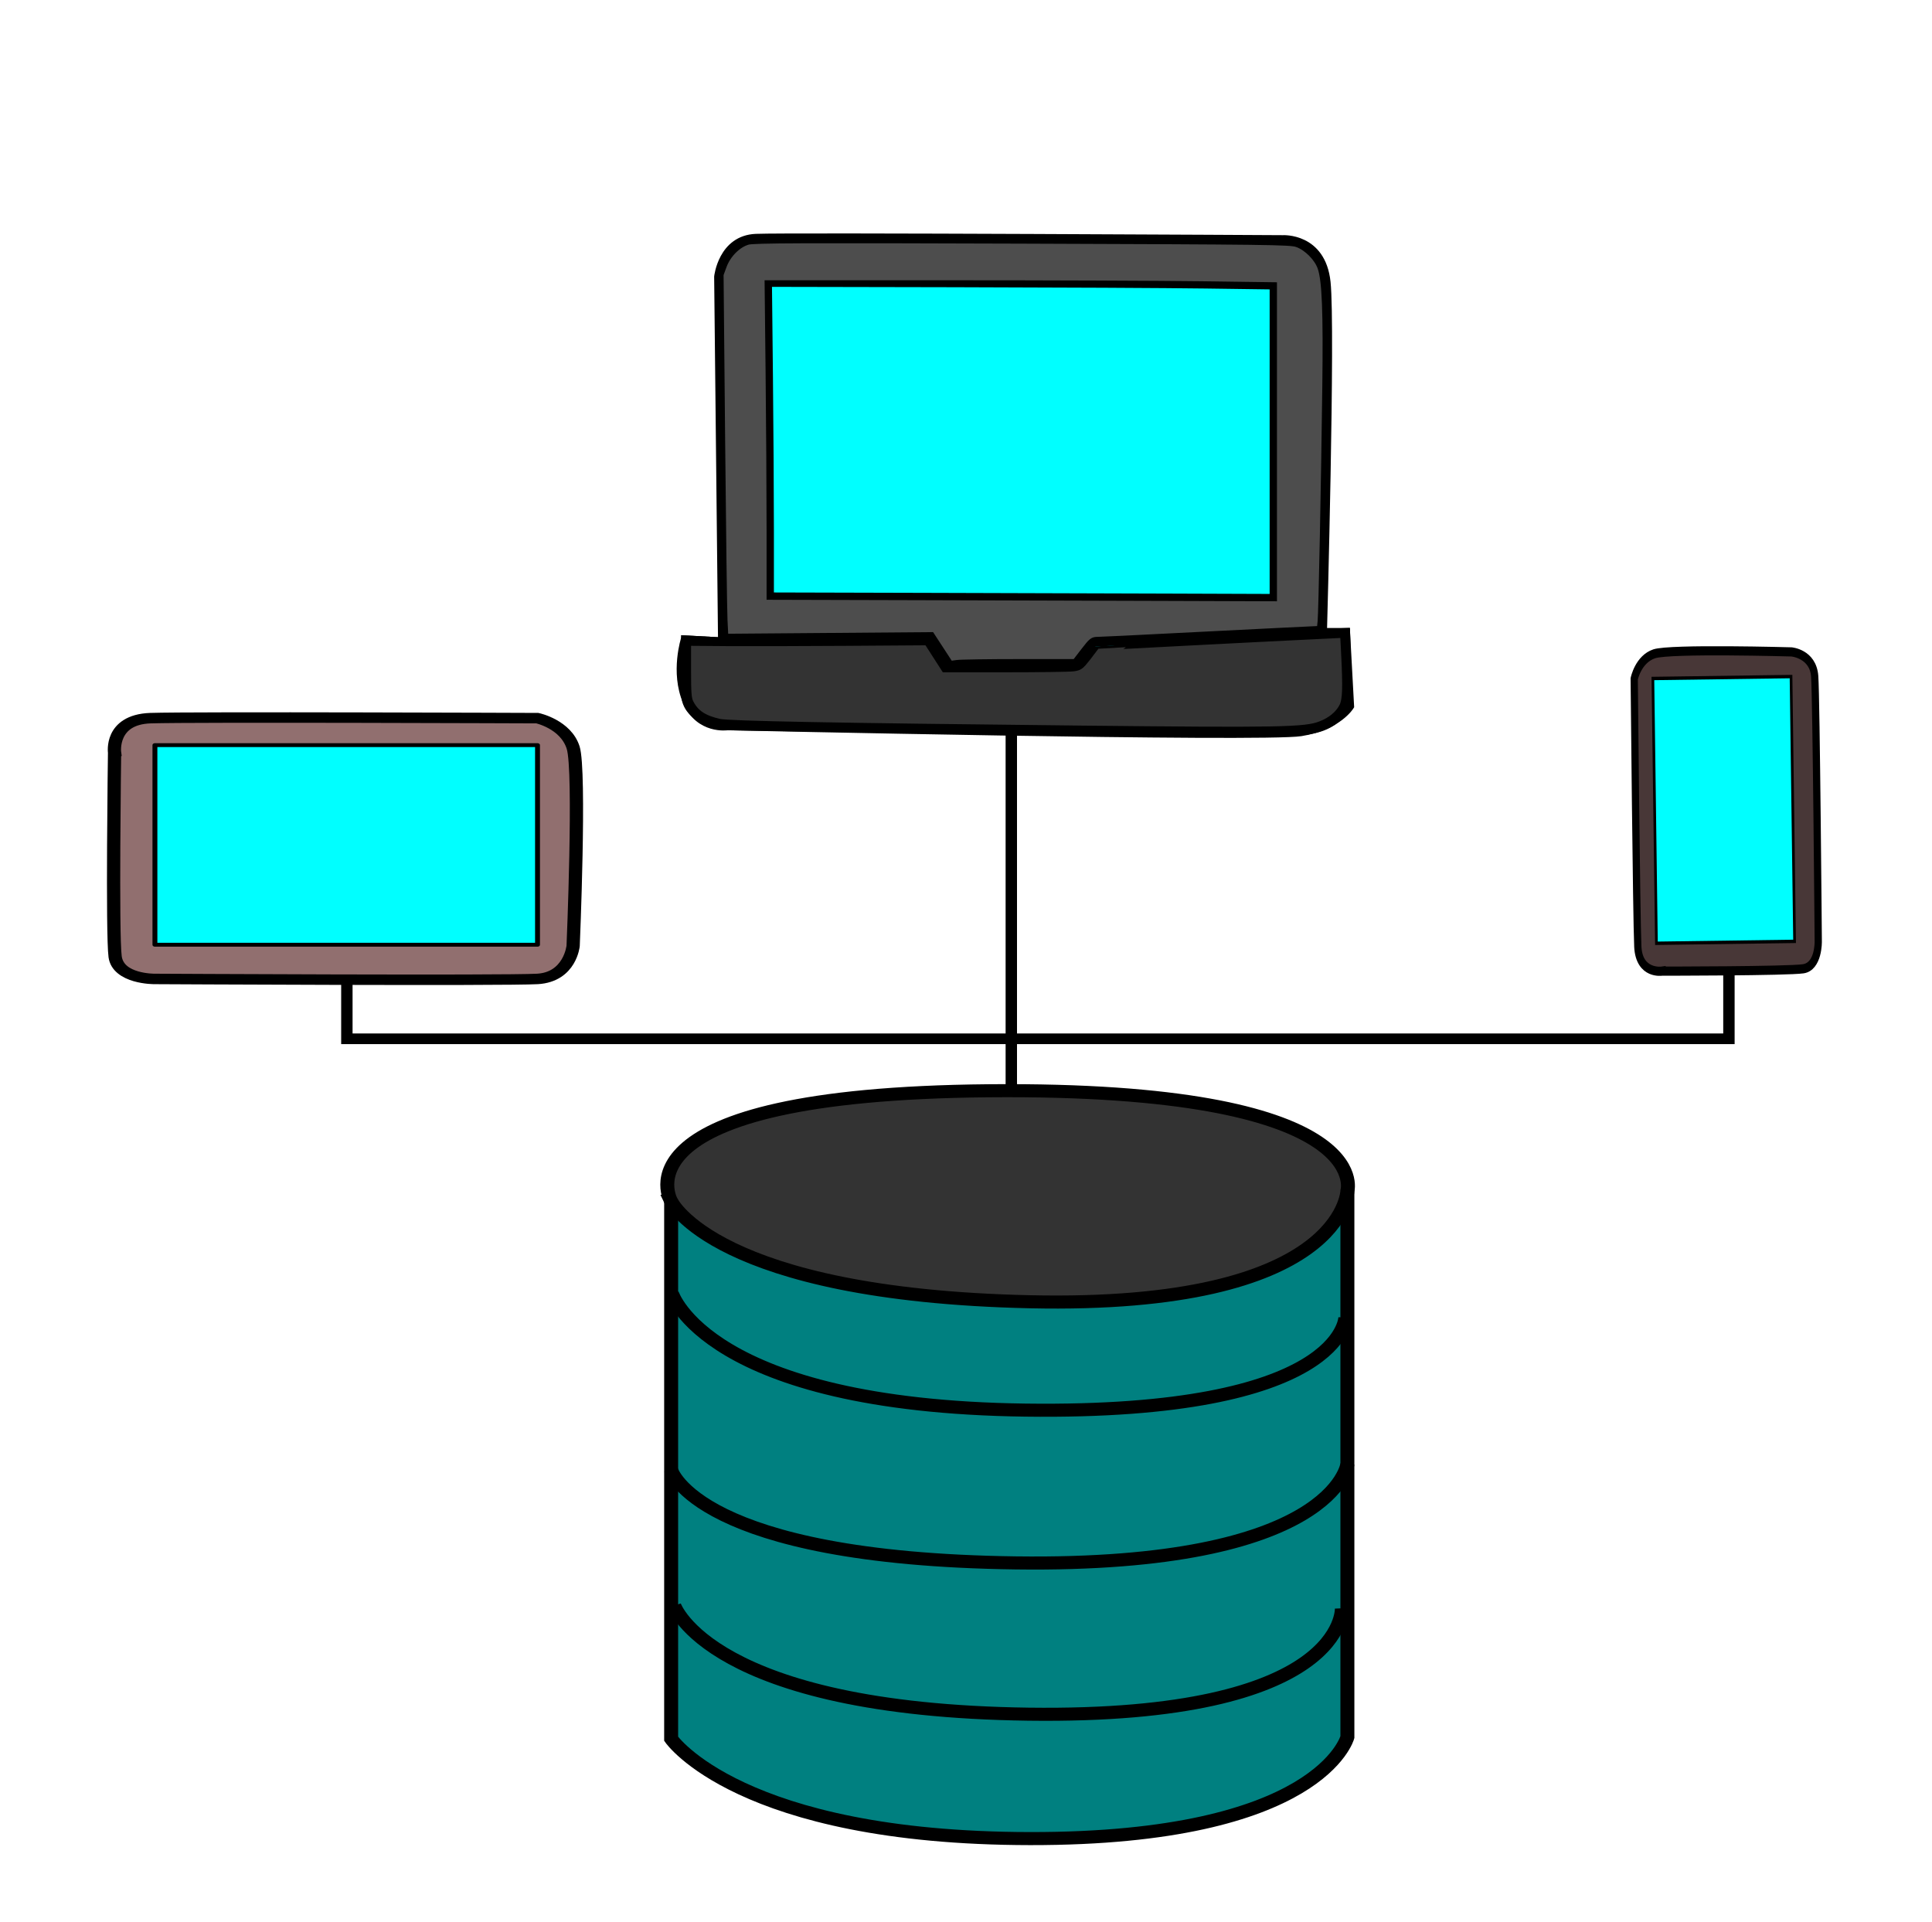 <?xml version="1.0" encoding="UTF-8" standalone="no"?>
<!-- Created with Inkscape (http://www.inkscape.org/) -->

<svg
   version="1.1"
   id="svg980"
   width="179.313"
   height="178.406"
   viewBox="0 0 179.313 178.406"
   sodipodi:docname="ingestion.svg"
   inkscape:version="1.1.2 (0a00cf5339, 2022-02-04)"
   xmlns:inkscape="http://www.inkscape.org/namespaces/inkscape"
   xmlns:sodipodi="http://sodipodi.sourceforge.net/DTD/sodipodi-0.dtd"
   xmlns="http://www.w3.org/2000/svg"
   xmlns:svg="http://www.w3.org/2000/svg">
  <defs
     id="defs984">
    <linearGradient
       id="linearGradient3902"
       inkscape:swatch="solid">
      <stop
         style="stop-color:#680000;stop-opacity:1;"
         offset="0"
         id="stop3900" />
    </linearGradient>
  </defs>
  <sodipodi:namedview
     id="namedview982"
     pagecolor="#ffffff"
     bordercolor="#666666"
     borderopacity="1.0"
     inkscape:pageshadow="2"
     inkscape:pageopacity="0.0"
     inkscape:pagecheckerboard="0"
     showgrid="false"
     inkscape:zoom="2.1977672"
     inkscape:cx="86.223873"
     inkscape:cy="79.398765"
     inkscape:window-width="1292"
     inkscape:window-height="704"
     inkscape:window-x="74"
     inkscape:window-y="27"
     inkscape:window-maximized="1"
     inkscape:current-layer="g7533"
     fit-margin-top="0"
     fit-margin-left="0"
     fit-margin-right="0"
     fit-margin-bottom="0"
     inkscape:snap-midpoints="true"
     inkscape:lockguides="false" />
  <g
     inkscape:groupmode="layer"
     inkscape:label="Image"
     id="g986"
     transform="translate(-108.442,-81.31)">
    <path
       style="fill:#000000;fill-opacity:1;stroke:#dc3545;stroke-width:1.017"
       d=""
       id="path3996" />
    <g
       id="g7533"
       transform="translate(-208.033,43.258)"
       style="fill:#008080">
      <g
         id="g18732"
         transform="translate(180.002,178.483)"
         style="fill:#008080">
        <g
           id="g18492"
           style="fill:#008080">
          <g
             id="g10898"
             transform="translate(-50.765,-16.5)"
             style="fill:#008080;stroke:#000000;stroke-width:1;stroke-miterlimit:4;stroke-dasharray:none;stroke-opacity:1">
            <g
               id="g17831"
               transform="matrix(1.343,0,0,1.256,-487.33,-196.272)"
               style="fill:#008080;stroke:#000000;stroke-width:1;stroke-miterlimit:4;stroke-dasharray:none;stroke-opacity:1">
              <path
                 style="fill:none;stroke:#000000;stroke-width:0.787px;stroke-linecap:butt;stroke-linejoin:miter;stroke-opacity:1"
                 d="m 526.256,126.863 v 7.493 h 95.511 v -5.414 m -49.593,-17.937 v 22.931 6.743"
                 id="path1461" />
              <g
                 id="g5377"
                 transform="matrix(1.253,0,0,1.253,-31.834,-50.393)">
                <path
                   style="fill:#008080;stroke:#000000;stroke-width:0.77px;stroke-linecap:butt;stroke-linejoin:miter;stroke-opacity:1"
                   d="M 463.288,157.031 V 188.727 c 0,0 3.791,5.865 19.802,5.885 16.012,0.02 17.496,-5.983 17.496,-5.983 v -32.217 z"
                   id="path1992"
                   sodipodi:nodetypes="cccccc" />
                <path
                   style="fill:#333333;stroke:#000000;stroke-width:0.77px;stroke-linecap:butt;stroke-linejoin:miter;stroke-opacity:1"
                   d="m 463.288,157.031 c 0,0 2.441,5.512 19.781,5.922 17.339,0.41 17.518,-6.541 17.518,-6.541 0,0 1.654,-6.104 -19.775,-5.902 -20.994,0.198 -17.523,6.521 -17.523,6.521 z"
                   id="path2027"
                   sodipodi:nodetypes="cscsc" />
                <path
                   style="fill:none;stroke:#000000;stroke-width:0.77px;stroke-linecap:butt;stroke-linejoin:miter;stroke-opacity:1"
                   d="m 463.327,162.455 c 0,0 1.928,6.639 19.494,6.888 17.566,0.249 17.655,-5.47 17.655,-5.47"
                   id="path2870"
                   sodipodi:nodetypes="csc" />
                <path
                   style="fill:none;stroke:#000000;stroke-width:0.77px;stroke-linecap:butt;stroke-linejoin:miter;stroke-miterlimit:4;stroke-dasharray:none;stroke-opacity:1"
                   d="m 463.288,172.879 c 0,0 1.437,5.225 19.004,5.475 17.566,0.249 18.295,-5.833 18.295,-5.833"
                   id="path2870-3"
                   sodipodi:nodetypes="csc" />
                <path
                   style="fill:none;stroke:#000000;stroke-width:0.77px;stroke-linecap:butt;stroke-linejoin:miter;stroke-miterlimit:4;stroke-dasharray:none;stroke-opacity:1"
                   d="m 463.453,180.865 c 0,0 1.978,6.161 19.544,6.41 17.566,0.249 17.284,-6.243 17.284,-6.243"
                   id="path2979"
                   sodipodi:nodetypes="csc" />
              </g>
            </g>
          </g>
        </g>
      </g>
    </g>
    <g
       id="g17293"
       transform="matrix(1.466,0,0,1.466,165.417,-50.874)">
      <g
         id="g2803"
         transform="matrix(0.37,0,0,0.37,104.756,73.28)"
         style="stroke:#000000;stroke-width:1;stroke-miterlimit:4;stroke-dasharray:none;stroke-opacity:1">
        <path
           style="fill:none;stroke:#000000;stroke-width:1;stroke-linecap:butt;stroke-linejoin:miter;stroke-miterlimit:4;stroke-dasharray:none;stroke-opacity:1"
           d="m -257.159,93.576 87.369,0.324 -0.013,54.546 -86.934,-0.43 z"
           id="path1211" />
        <path
           style="fill:#00ffff;stroke:#000000;stroke-width:1;stroke-linecap:butt;stroke-linejoin:miter;stroke-miterlimit:4;stroke-dasharray:none;stroke-opacity:1"
           d="m -265.465,92.977 c 0,0 0.68,-6.58 6.651,-6.825 5.971,-0.245 90.132,0.226 90.132,0.226 0,0 6.857,-0.438 7.689,7.541 0.832,7.98 -0.611,59.669 -0.611,59.669 l 3.938,10e-4 0.327,11.154 c 0,0 -0.03,5.554 -8.121,6.188 -8.091,0.634 -98.2,-0.843 -98.2,-0.843 0,0 -7.578,-0.675 -7.439,-5.88 0.139,-5.205 -0.018,-9.355 -0.018,-9.355 l 6.314,0.34 z"
           id="path1215" />
        <path
           style="fill:none;stroke:#000000;stroke-width:1;stroke-linecap:butt;stroke-linejoin:miter;stroke-miterlimit:4;stroke-dasharray:none;stroke-opacity:1"
           d="m -264.804,155.192 35.571,-0.342 3.182,4.825 22.278,-0.261 2.793,-3.623 43.312,-2.201 0.703,12.933 c 0,0 -2.068,3.535 -8.585,4.577 -6.517,1.042 -98.112,-1.012 -98.112,-1.012 0,0 -4.961,0.768 -7.157,-4.342 -2.196,-5.11 -0.3,-10.894 -0.3,-10.894 z"
           id="path1217" />
        <path
           style="fill:#00ffff;stroke:#000000;stroke-width:1;stroke-miterlimit:4;stroke-dasharray:none;stroke-opacity:1"
           d="m -339.557,66.266 -25.127,-0.066 -2.2e-4,-10.948 c -1.2e-4,-6.021 -0.075,-18.012 -0.167,-26.645 l -0.167,-15.697 31.623,0.063 c 17.393,0.035 36.778,0.134 43.079,0.221 l 11.456,0.157 V 39.903 66.456 l -17.785,-0.062 c -9.782,-0.034 -29.092,-0.092 -42.911,-0.128 z"
           id="path1565"
           transform="translate(108.442,81.31)" />
        <path
           style="fill:#333333;stroke:#000000;stroke-width:1;stroke-miterlimit:4;stroke-dasharray:none;stroke-opacity:1"
           d="m -312.152,88.974 c -41.578,-0.439 -59.706,-0.777 -61.335,-1.144 -2.687,-0.605 -4.053,-1.52 -4.965,-3.324 -0.333,-0.659 -0.409,-1.683 -0.409,-5.494 v -4.684 l 6.519,0.051 c 3.585,0.028 12.785,0.008 20.443,-0.044 l 13.924,-0.096 1.484,2.311 1.484,2.311 h 10.442 c 5.743,0 10.974,-0.073 11.623,-0.162 1.086,-0.149 1.286,-0.296 2.49,-1.835 0.72,-0.92 1.317,-1.695 1.328,-1.721 0.017,-0.042 29.119,-1.548 38.765,-2.006 l 3.567,-0.17 0.166,3.264 c 0.298,5.841 0.225,7.856 -0.323,8.931 -0.679,1.331 -1.982,2.406 -3.728,3.075 -2.688,1.03 -6.876,1.105 -41.476,0.739 z"
           id="path1641"
           transform="translate(108.442,81.31)" />
        <path
           style="fill:#4d4d4d;stroke:#000000;stroke-width:1;stroke-miterlimit:4;stroke-dasharray:none;stroke-opacity:1"
           d="m -335.611,75.449 -1.604,-2.461 -17.634,0.14 -17.634,0.14 -0.141,-2.837 c -0.078,-1.56 -0.261,-15.503 -0.407,-30.983 l -0.266,-28.146 0.543,-1.474 c 0.711,-1.93 2.433,-3.652 4.127,-4.126 1.009,-0.283 9.035,-0.314 46.948,-0.184 42.224,0.145 45.827,0.19 46.988,0.59 1.659,0.571 3.452,2.361 4.034,4.028 0.756,2.164 0.969,7.544 0.808,20.371 -0.21,16.748 -0.648,38.608 -0.803,40.142 l -0.13,1.281 -6.38,0.304 c -3.509,0.167 -11.849,0.586 -18.532,0.932 -6.684,0.346 -12.573,0.629 -13.087,0.631 -0.865,0.002 -1.046,0.146 -2.397,1.901 l -1.462,1.899 h -9.53 c -5.241,0 -10.048,0.071 -10.682,0.158 l -1.152,0.158 z m 57.003,-35.535 V 13.121 l -12.342,-0.168 c -6.788,-0.092 -26.288,-0.168 -43.333,-0.168 l -30.991,-2.84e-4 0.168,15.38 c 0.092,8.459 0.168,20.534 0.168,26.834 l 2.3e-4,11.454 24.747,0.066 c 13.611,0.036 33.035,0.094 43.165,0.128 l 18.418,0.062 z"
           id="path2370"
           transform="translate(108.442,81.31)" />
      </g>
    </g>
    <g
       id="g11320"
       transform="matrix(0.542,0,0,0.542,87.368,0.325)"
       style="stroke:#000000;stroke-width:1;stroke-miterlimit:4;stroke-dasharray:none;stroke-opacity:1">
      <g
         id="g17417"
         transform="matrix(0.708,0,0,0.708,513.42,75.838)">
        <g
           id="g16593-9"
           transform="matrix(-0.011,-0.82,0.648,-0.009,-343.731,8.436)"
           style="stroke:#000000;stroke-width:1;stroke-miterlimit:4;stroke-dasharray:none;stroke-opacity:1">
          <path
             style="fill:#483737;stroke:#000000;stroke-width:2.703px;stroke-linecap:butt;stroke-linejoin:miter;stroke-opacity:1"
             d="m -404.093,109.598 c 0,0 -0.955,-8.557 7.332,-8.914 8.287,-0.357 78.978,0 78.978,0 0,0 5.781,1.566 7.3,7.593 1.519,6.027 0,51.232 0,51.232 0,0 -0.613,8.051 -7.286,8.538 -6.672,0.487 -78.202,0 -78.202,0 0,0 -7.377,0.084 -8.006,-5.729 -0.629,-5.813 -0.117,-52.719 -0.117,-52.719 z"
             id="path15836-1" />
          <rect
             style="fill:#00ffff;fill-opacity:1;stroke:#000000;stroke-width:1;stroke-miterlimit:4;stroke-dasharray:none;stroke-opacity:1"
             id="rect16435-2"
             width="78.1"
             height="51.561"
             x="-395.856"
             y="107.653" />
        </g>
      </g>
      <g
         id="g17422"
         transform="matrix(1.023,0,0,1.023,463.167,157.211)"
         style="stroke:#000000;stroke-width:1;stroke-miterlimit:4;stroke-dasharray:none;stroke-opacity:1">
        <g
           id="g16593"
           transform="matrix(0.82,0,0,0.648,-64.211,47.348)">
          <path
             style="fill:#916f6f;stroke:#000000;stroke-width:2.703px;stroke-linecap:butt;stroke-linejoin:miter;stroke-opacity:1"
             d="m -404.093,109.598 c 0,0 -0.955,-8.557 7.332,-8.914 8.287,-0.357 78.978,0 78.978,0 0,0 5.781,1.566 7.3,7.593 1.519,6.027 0,51.232 0,51.232 0,0 -0.613,8.051 -7.286,8.538 -6.672,0.487 -78.202,0 -78.202,0 0,0 -7.377,0.084 -8.006,-5.729 -0.629,-5.813 -0.117,-52.719 -0.117,-52.719 z"
             id="path15836" />
          <rect
             style="fill:#00ffff;fill-opacity:1;stroke:#000000;stroke-width:0.999;stroke-linejoin:round;stroke-miterlimit:4;stroke-dasharray:none;stroke-opacity:1"
             id="rect16435"
             width="78.1"
             height="51.561"
             x="-395.856"
             y="107.653" />
        </g>
      </g>
    </g>
  </g>
</svg>
